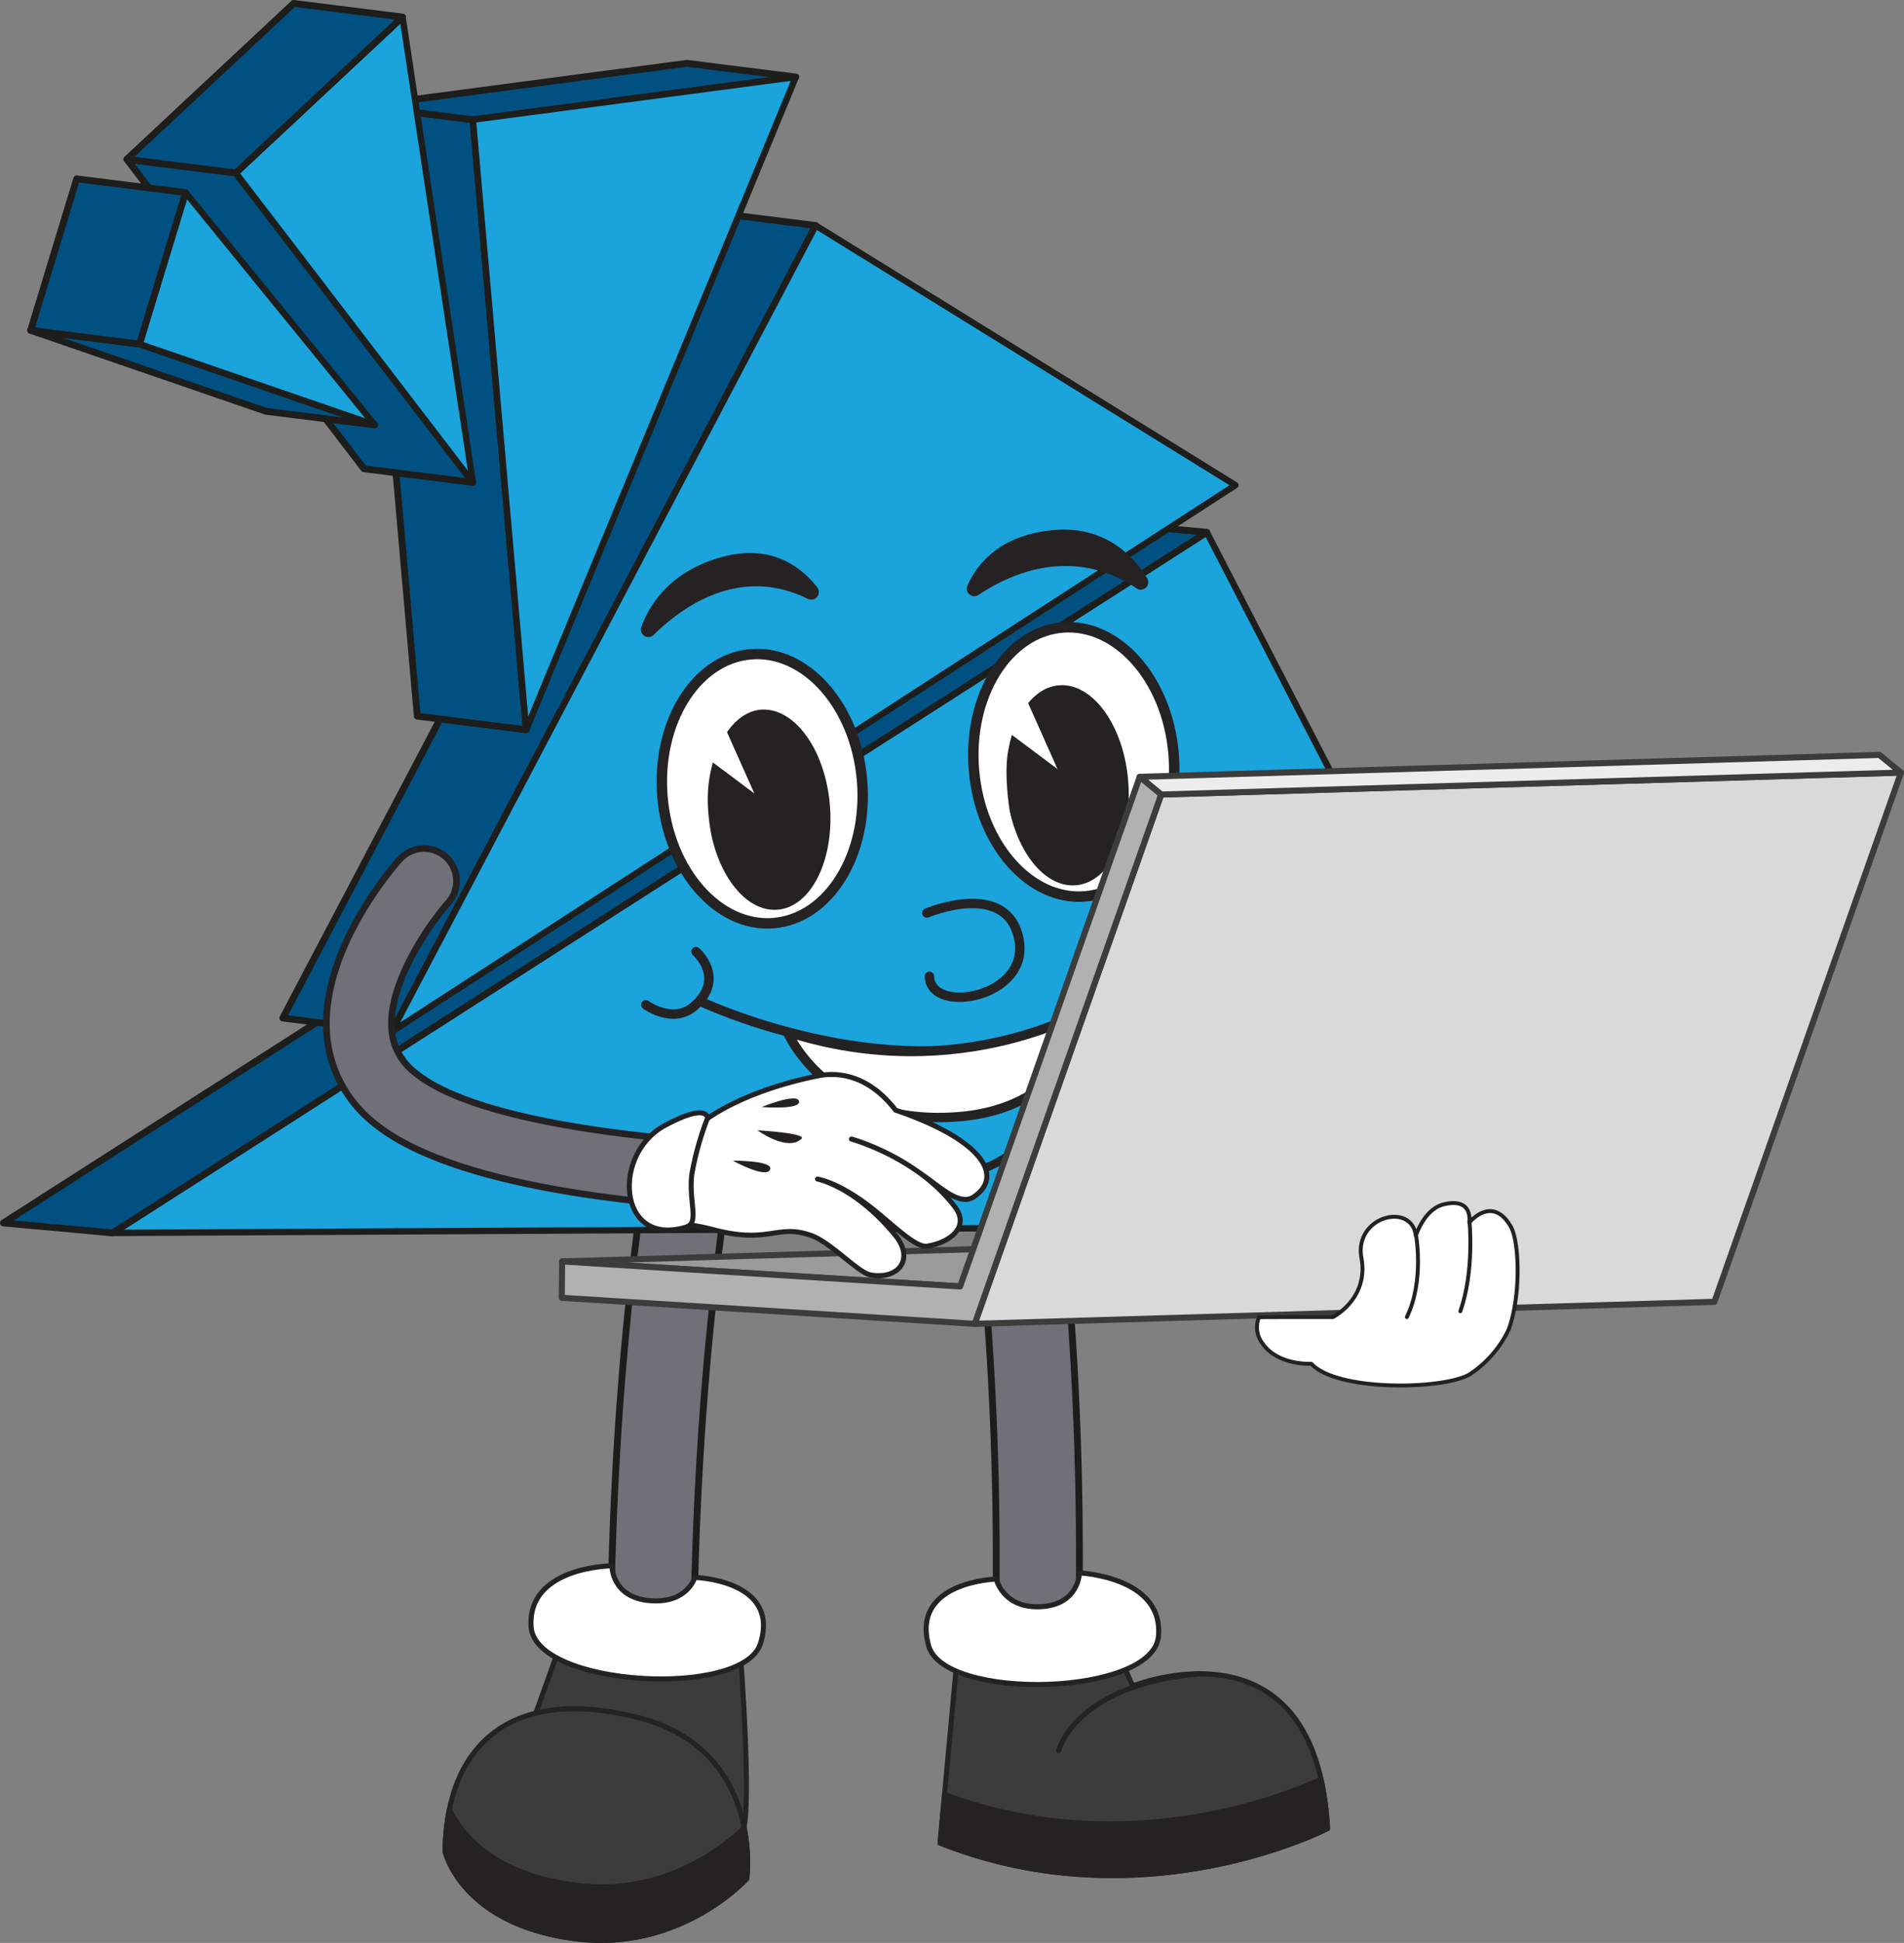 <?xml version="1.0" encoding="UTF-8"?> <svg xmlns="http://www.w3.org/2000/svg" viewBox="0 0 313.35 319.73"><rect x="0" y="0" width="313.35" height="319.73" fill="#808080" stroke="none"/><defs><style>.cls-1,.cls-15{fill:#6f7078;}.cls-1,.cls-8{stroke:#1d1d1b;stroke-width:1.12px;}.cls-1,.cls-12,.cls-13,.cls-14,.cls-15,.cls-2,.cls-20,.cls-22,.cls-3,.cls-4,.cls-5,.cls-7,.cls-8,.cls-9{stroke-linecap:round;}.cls-1,.cls-12,.cls-13,.cls-14,.cls-15,.cls-16,.cls-17,.cls-18,.cls-19,.cls-2,.cls-20,.cls-22,.cls-3,.cls-4,.cls-5,.cls-7,.cls-8,.cls-9{stroke-linejoin:round;}.cls-2{fill:#3c3c3b;}.cls-12,.cls-13,.cls-14,.cls-2,.cls-3,.cls-4,.cls-5,.cls-9{stroke:#252224;}.cls-2,.cls-3,.cls-4,.cls-5{stroke-width:0.83px;}.cls-11,.cls-13,.cls-20,.cls-22,.cls-3,.cls-9{fill:#fff;}.cls-10,.cls-4{fill:#252224;}.cls-12,.cls-14,.cls-5{fill:none;}.cls-6{isolation:isolate;}.cls-7{fill:#1ba3dc;stroke:#1d1e1c;stroke-width:1.05px;}.cls-8{fill:#005181;}.cls-9{stroke-width:1.72px;}.cls-12,.cls-13{stroke-width:1.55px;}.cls-14{stroke-width:1.38px;}.cls-15,.cls-20,.cls-22{stroke:#242123;}.cls-15{stroke-width:1.09px;}.cls-16{fill:#9c9b9b;}.cls-16,.cls-17,.cls-18,.cls-19{stroke:#3c3c3b;}.cls-17{fill:#d9d9d9;}.cls-18{fill:#ececec;}.cls-19{fill:#b1b1b1;}.cls-20{stroke-width:0.82px;}.cls-21{fill:#242123;}.cls-22{stroke-width:0.64px;}</style></defs><g id="Layer_2" data-name="Layer 2"><g id="Layer_1-2" data-name="Layer 1"><path class="cls-1" d="M107.55,299.46h.2a6.84,6.84,0,0,0,6.64-7c-2-72.38,9.37-119.21,9.48-119.67a6.83,6.83,0,0,0-13.26-3.3c-.49,2-12,48.94-9.88,123.35A6.82,6.82,0,0,0,107.55,299.46Z"></path><path class="cls-2" d="M121.45,266.74s2.29,27.33,1,34l-37.42-10,7.48-20.93Z"></path><path class="cls-3" d="M100.71,257.67s-13.91.1-13.31,10,34.87,11.85,37.74,2.82c3.33-10.5-10.79-10.91-10.79-10.91s-1.21,4.36-7.46,3.82S100.71,257.67,100.71,257.67Z"></path><path class="cls-2" d="M122.9,309.16s2.89-21.21-17.84-26.51-31.58,4.26-31.82,22c0,0,2.65,12,21.45,14.39C112,321.26,122.9,309.16,122.9,309.16Z"></path><path class="cls-4" d="M94.69,310.22c15.34,2,25.64-7.31,27.78-9.44a28.59,28.59,0,0,1,.43,8.38s-10.9,12.1-28.21,9.89c-18.8-2.41-21.45-14.39-21.45-14.39a37.06,37.06,0,0,1,.72-6.89C75.6,301.26,80.62,308.42,94.69,310.22Z"></path><path class="cls-1" d="M169.66,300.43a6.84,6.84,0,0,0,6.82-6.41c4.57-74.32-5.73-121.7-6.17-123.68a6.83,6.83,0,0,0-13.34,3h0c.11.47,10.31,47.63,5.87,119.87a6.83,6.83,0,0,0,6.4,7.24Z"></path><path class="cls-2" d="M186.41,277.45s30.17-12.21,32.07,23.46c0,0-30.26,15.69-63.77,2.38l2.9-31.5L184,272Z"></path><path class="cls-4" d="M217.4,292.79a49.37,49.37,0,0,1,1.08,8.12s-30.26,15.69-63.77,2.38l.74-8C185.29,306.44,212.23,295.2,217.4,292.79Z"></path><path class="cls-5" d="M174.22,288.13s2.54-10.85,23.19-12.69"></path><path class="cls-3" d="M177.65,258.84s13.92.61,13,10.45-35.25,10.68-37.81,1.56c-3-10.61,11.12-11,11.12-11s1.09,4.88,7.35,4.55S177.65,258.84,177.65,258.84Z"></path><g class="cls-6"><polygon class="cls-7" points="198.61 87.59 257.55 201.62 18.55 202.89 198.61 87.59"></polygon><polygon class="cls-8" points="18.55 202.89 0.56 201.25 180.62 85.95 198.61 87.59 18.55 202.89"></polygon><polygon class="cls-8" points="64.46 169.78 46.54 167.53 116.32 34.86 134.24 37.11 64.46 169.78"></polygon><polygon class="cls-7" points="134.24 37.11 203.32 79.84 64.46 169.78 134.24 37.11"></polygon><polygon class="cls-8" points="86.59 120.1 68.67 117.85 59.9 17.45 77.82 19.7 86.59 120.1"></polygon><polygon class="cls-8" points="77.82 19.7 59.9 17.45 113.05 10.42 130.97 12.67 77.82 19.7"></polygon><polygon class="cls-7" points="130.97 12.67 86.59 120.1 77.82 19.7 130.97 12.67"></polygon><polygon class="cls-8" points="77.82 79.39 59.9 77.14 20.88 26.21 38.8 28.46 77.82 79.39"></polygon><polygon class="cls-7" points="66.25 2.81 77.82 79.39 38.8 28.46 66.25 2.81"></polygon><polygon class="cls-8" points="38.8 28.46 20.88 26.21 48.33 0.56 66.25 2.81 38.8 28.46"></polygon><polygon class="cls-8" points="61.68 69.93 43.76 67.68 5.04 54.36 22.96 56.61 61.68 69.93"></polygon><polygon class="cls-7" points="30.54 31.68 61.68 69.93 22.96 56.61 30.54 31.68"></polygon><polygon class="cls-8" points="22.96 56.61 5.04 54.36 12.62 29.43 30.54 31.68 22.96 56.61"></polygon></g><ellipse class="cls-9" cx="125.44" cy="129.8" rx="16.48" ry="22.2" transform="translate(-10.64 11.2) rotate(-4.91)"></ellipse><path class="cls-10" d="M116.49,132.3c-.26-7.65,3.53-15.06,8.68-15.51,5.52-.47,10.62,6.51,11.4,15.6s-3.06,16.84-8.58,17.31c-4.82.42-9.33-4.87-10.91-12.27A32.64,32.64,0,0,1,116.49,132.3Z"></path><ellipse class="cls-9" cx="176.71" cy="125.4" rx="16.48" ry="22.2" transform="translate(-10.08 15.57) rotate(-4.91)"></ellipse><path class="cls-10" d="M166,123.13c1.1-5.79,4.23-10,8.25-10.35,5.52-.48,10.63,6.51,11.41,15.59s-3.06,16.84-8.58,17.31c-4.83.42-9.33-4.86-10.91-12.27C166.17,133.41,165.11,127.19,166,123.13Z"></path><path class="cls-10" d="M107.61,104.45c4.65-4.58,14.11-11.44,25.33-5.91a1.25,1.25,0,0,0,1.57-1.86c-2.7-3.48-7.77-7.38-16.18-4.88-8,2.37-11.35,7.5-12.77,11.34A1.24,1.24,0,0,0,107.61,104.45Z"></path><path class="cls-10" d="M161,97.93c4.86-3.28,15.14-8.25,25.89-1.22A1.24,1.24,0,0,0,188.68,95c-2.43-3.87-7.11-8.51-15.34-7.76-8.81.8-12.55,5.59-14.11,9.1A1.24,1.24,0,0,0,161,97.93Z"></path><polyline class="cls-11" points="165.75 120.35 174.04 126.56 168.37 113.84"></polyline><polyline class="cls-11" points="115.86 124.37 124.15 130.58 118.48 117.87"></polyline><path class="cls-12" d="M115.25,164.78s50.11,23.8,76.47-9.81"></path><path class="cls-12" d="M114.55,156.61s5,4.36-.34,9c-3.47,3-7.93-.26-7.93-.26"></path><path class="cls-12" d="M191.12,148s-2.41,5.3,2.25,6.79a5.59,5.59,0,0,0,6.76-2.34"></path><path class="cls-13" d="M129.57,169.8s6.62,15.94,28.63,13.93c19-1.74,21.68-18.06,21.68-18.06S158.2,179,129.57,169.8Z"></path><path class="cls-14" d="M144.37,189.46c2.66,2.63,8.11,4.31,13.25,3.86a18.16,18.16,0,0,0,10-4.47"></path><path class="cls-12" d="M152.54,150.24s13.09-5.53,15.13,4.21-14.6,12.67-14.71,6.21"></path><path class="cls-15" d="M114.83,187.78c-16.47-1.25-38.32-4.4-46.57-11.31a9.75,9.75,0,0,1-3.8-7.11c-.58-7.81,6.53-17.68,9.32-20.82a5.34,5.34,0,0,0-8-7.11c-1.33,1.49-13,15-12,28.69a20.6,20.6,0,0,0,7.6,14.55c11.39,9.53,37.66,12.8,54.36,13.92Z"></path><g class="cls-6"><polygon class="cls-16" points="92.51 207.58 214.25 203.96 279.75 208.08 158.01 211.7 92.51 207.58"></polygon><polygon class="cls-17" points="191.1 130.75 312.85 127.14 282.15 214.23 160.41 217.85 191.1 130.75"></polygon><polygon class="cls-18" points="187.57 127.84 309.31 124.23 312.85 127.14 191.1 130.75 187.57 127.84"></polygon><polygon class="cls-19" points="187.57 127.84 191.1 130.75 160.41 217.85 92.45 213.57 92.51 207.58 158.01 211.7 187.57 127.84"></polygon></g><path class="cls-20" d="M147.39,182.69c14.3,4.87,17.88,10.85,12.89,14.25-2.44,1.66-5.62-1.76-9.39-4.25a39.68,39.68,0,0,0-10.77-5.25s10.7,2.89,17,11.12c2.6,3.39-.85,5.93-4.56,6.51-2,.31-6.18-4.09-9.74-6.76-5-3.79-8.28-4.28-8.28-4.28s6.13,1.14,12.76,9.2c3.34,4.06.45,7.42-4.08,6.56-2-.38-6.41-5.25-9.62-6.44-5.66-2.08-6.94,1.46-16.23-1-9.75-2.61-9.22,2.09-8.48-6.93,1.1-13.42,22.7-17.75,25.7-18.37S142.76,176.67,147.39,182.69Z"></path><path class="cls-20" d="M116.44,184s.09-2.61-7,1.2c-8.86,4.76-7.69,20.18,3.52,16.71,2.17-.68.37-4.14.89-8.63A49.15,49.15,0,0,1,116.44,184Z"></path><path class="cls-21" d="M120.6,191s6.82-.05,6.13,1.48S120.6,191,120.6,191Z"></path><path class="cls-21" d="M125.36,182.17s5.86-2.4,6.14-.94S125.36,182.17,125.36,182.17Z"></path><path class="cls-21" d="M124.65,186s4.87,3.57,7.23,1.43C133,186.47,124.65,186,124.65,186Z"></path><path class="cls-22" d="M219.37,216.74s5.92-3,4.69-9.73c-1.25-6.84,8.29-9.29,8.95-3.64,0,0,1.35-4.42,4.63-5.19,4.9-1.15,4.16,3,4.16,3s3.79-4.64,6.84.68c1.42,2.47,1.7,11.59-.41,17.07a18.29,18.29,0,0,1-6.41,7.27c-4.5,2.52-21.8,2.79-26-1.77-3.46.06-6.53-1.14-8-3.3a4.31,4.31,0,0,1-.62-4.36C207.48,216.72,219.37,216.74,219.37,216.74Z"></path><path class="cls-22" d="M241.83,200.87s.87,8.24-1.5,14.91"></path><path class="cls-22" d="M233,203s1.48,7.68-1.47,13.74"></path></g></g></svg> 